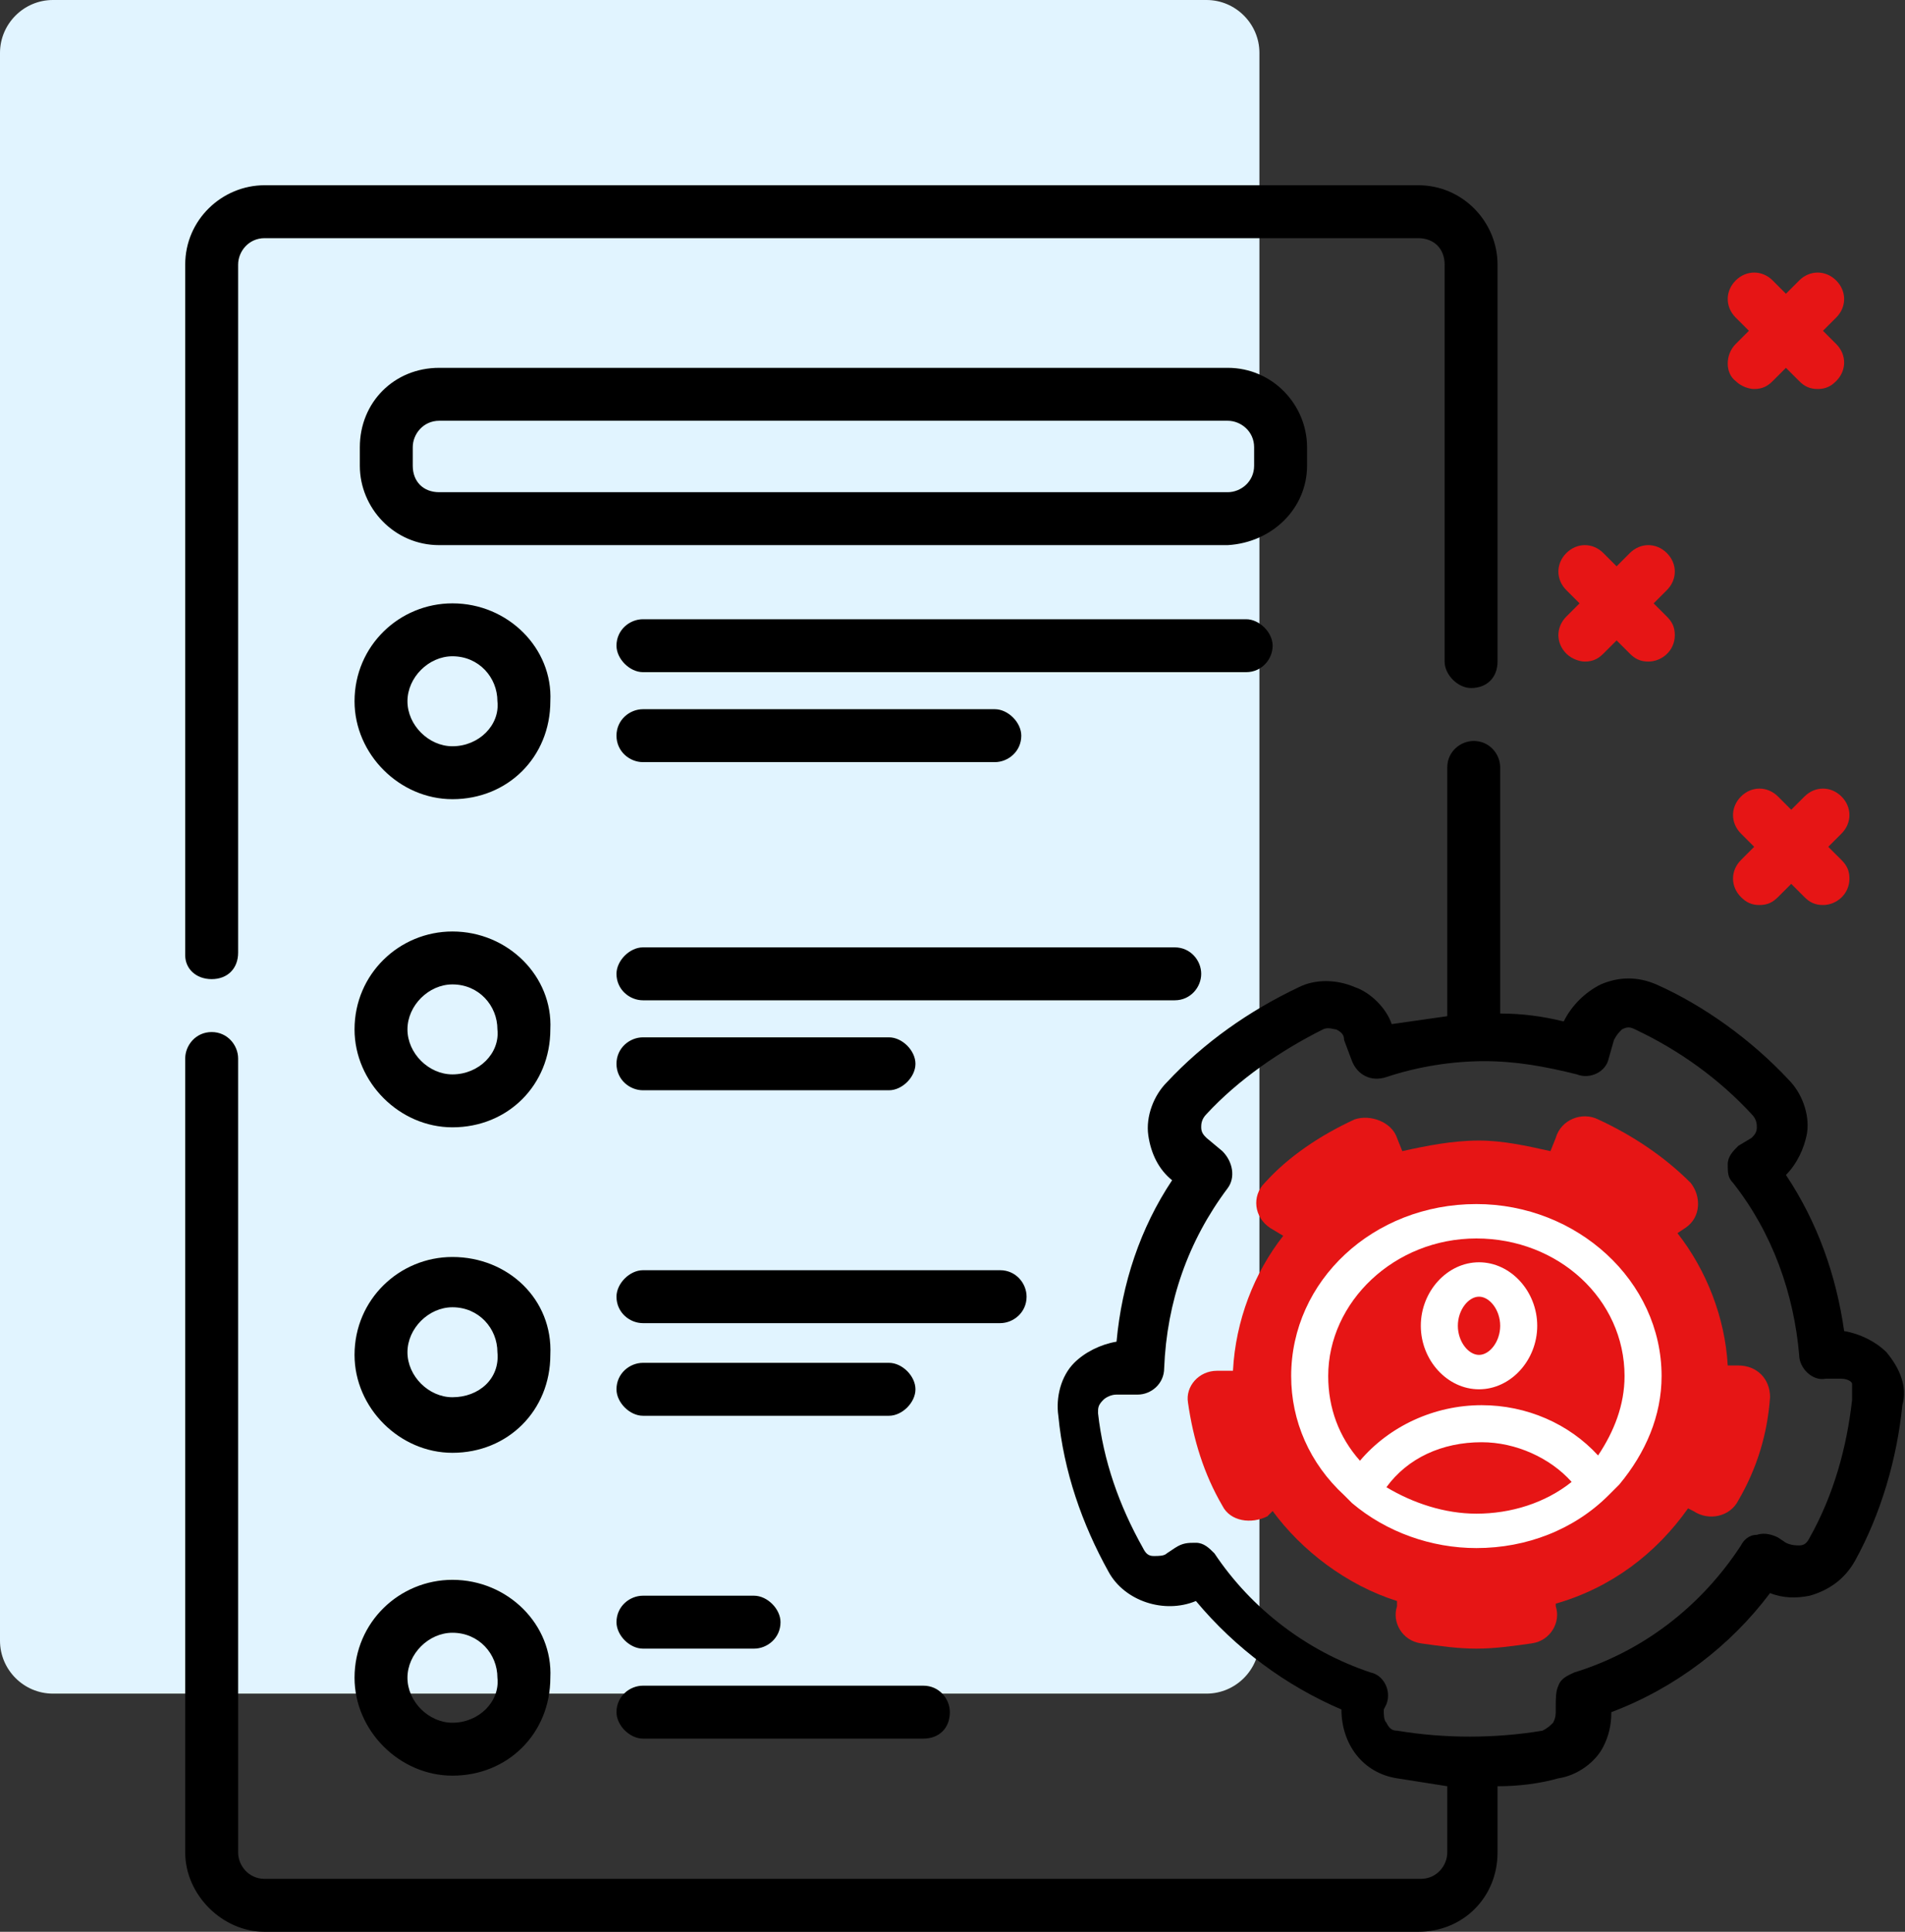 <svg xmlns="http://www.w3.org/2000/svg" xmlns:xlink="http://www.w3.org/1999/xlink" id="Layer_1" x="0px" y="0px" width="72px" height="73px" viewBox="0 0 72 73" style="enable-background:new 0 0 72 73;" xml:space="preserve"><rect x="0" y="0" width="72" height="73" fill="#333333" stroke="none"/><style type="text/css">	.st0{fill:#E1F4FF;}	.st1{fill-rule:evenodd;clip-rule:evenodd;fill:#E61515;}	.st2{fill-rule:evenodd;clip-rule:evenodd;fill:#FFFFFF;}	.st3{fill-rule:evenodd;clip-rule:evenodd;}</style><path class="st0" d="M45.6,64H2c-1.1,0-2-0.9-2-2V2c0-1.1,0.9-2,2-2h43.6c1.1,0,2,0.9,2,2V62C47.6,63.1,46.7,64,45.6,64z"></path><path class="st1" d="M65.7,51.6l-0.4,0c-0.1-1.8-0.8-3.6-1.9-5l0.3-0.2c0.6-0.4,0.6-1.2,0.2-1.7c-1-1-2.2-1.8-3.5-2.4  c-0.6-0.3-1.4,0-1.6,0.7l-0.2,0.5c-0.9-0.2-1.8-0.4-2.7-0.4c-1,0-2,0.2-2.9,0.4l-0.2-0.5c-0.2-0.6-1-0.9-1.6-0.7  c-1.3,0.6-2.5,1.4-3.4,2.4c-0.5,0.5-0.4,1.3,0.2,1.7l0.5,0.3c-1.1,1.4-1.8,3.2-1.9,5.1H46c-0.7,0-1.2,0.6-1.1,1.2  c0.2,1.4,0.6,2.7,1.3,3.9c0.3,0.6,1.1,0.7,1.7,0.4l0.2-0.2c1.1,1.5,2.8,2.8,4.7,3.4l0,0.2c-0.2,0.6,0.2,1.3,0.9,1.4  c0.7,0.1,1.4,0.2,2.1,0.2c0.7,0,1.4-0.1,2.1-0.2c0.7-0.1,1.1-0.8,0.9-1.4l0-0.1c2.1-0.6,3.8-1.9,5-3.6l0.2,0.1  c0.6,0.4,1.4,0.2,1.7-0.4c0.7-1.2,1.1-2.5,1.2-3.9C66.9,52.1,66.4,51.6,65.7,51.6z"></path><path class="st2" d="M60.4,55c-1.1-1.2-2.7-1.9-4.4-1.9c-1.8,0-3.5,0.8-4.6,2.1c-0.8-0.9-1.2-2-1.2-3.2c0-2.8,2.5-5.2,5.6-5.2  c3.1,0,5.6,2.3,5.6,5.2C61.4,53.1,61,54.1,60.4,55L60.4,55z M52.4,56.2c0.8-1.1,2.1-1.7,3.6-1.7c1.3,0,2.6,0.6,3.4,1.5  c-1,0.8-2.3,1.2-3.6,1.2C54.6,57.2,53.4,56.8,52.4,56.2z M55.8,45.5c-3.9,0-7,2.9-7,6.5c0,1.7,0.7,3.3,2,4.5v0l0.3,0.3  c1.3,1.1,3,1.7,4.7,1.7c1.9,0,3.7-0.7,5-2l0.4-0.4l0,0c1-1.2,1.6-2.6,1.6-4.1C62.8,48.4,59.6,45.5,55.8,45.5z"></path><path class="st3" d="M24.3,28.8h13.3c0.5,0,1-0.4,1-1c0-0.5-0.5-1-1-1H24.3c-0.5,0-1,0.4-1,1C23.3,28.4,23.8,28.8,24.3,28.8z   M48.1,24.4c0-0.5-0.5-1-1-1H24.3c-0.5,0-1,0.4-1,1c0,0.5,0.5,1,1,1h22.8C47.7,25.4,48.1,24.9,48.1,24.4z M17.1,28.2  c-0.9,0-1.7-0.8-1.7-1.7c0-0.9,0.8-1.7,1.7-1.7c1,0,1.7,0.8,1.7,1.7C18.9,27.4,18.1,28.2,17.1,28.2L17.1,28.2z M17.1,22.8  c-2,0-3.7,1.6-3.7,3.7c0,2,1.7,3.7,3.7,3.7c2.1,0,3.7-1.6,3.7-3.7C20.9,24.5,19.2,22.8,17.1,22.8z M70,52.9  c-0.2,1.8-0.7,3.6-1.6,5.2c-0.1,0.2-0.2,0.3-0.4,0.3c-0.1,0-0.3,0-0.5-0.1l-0.3-0.2c-0.2-0.1-0.5-0.2-0.8-0.1  c-0.3,0-0.5,0.2-0.6,0.4c-1.5,2.3-3.7,4-6.3,4.8c-0.2,0.1-0.5,0.2-0.6,0.5c-0.1,0.2-0.1,0.5-0.1,0.8l0,0.1c0,0.2,0,0.3-0.1,0.5  c-0.1,0.1-0.2,0.2-0.4,0.3c-1.8,0.3-3.7,0.3-5.5,0c-0.2,0-0.3-0.1-0.4-0.3c-0.1-0.1-0.1-0.3-0.1-0.5l0.1-0.2  c0.2-0.5-0.1-1.1-0.6-1.2c-2.4-0.8-4.5-2.4-5.9-4.5c-0.2-0.2-0.4-0.4-0.7-0.4c-0.3,0-0.5,0-0.8,0.2l-0.3,0.2  c-0.1,0.1-0.3,0.1-0.5,0.1c-0.2,0-0.3-0.1-0.4-0.3c-0.9-1.6-1.5-3.3-1.7-5.1c0-0.2,0-0.3,0.2-0.5c0.1-0.1,0.3-0.2,0.5-0.2H43  c0.5,0,1-0.4,1-1c0.1-2.5,0.9-4.8,2.4-6.8c0.3-0.4,0.2-1-0.2-1.4l0,0l-0.6-0.5c-0.1-0.1-0.2-0.2-0.2-0.4c0-0.1,0-0.3,0.2-0.5  c1.2-1.3,2.8-2.4,4.4-3.2c0.2-0.1,0.4,0,0.5,0c0.2,0.1,0.3,0.2,0.3,0.4l0.3,0.8c0.2,0.5,0.7,0.8,1.3,0.6c1.2-0.4,2.5-0.6,3.7-0.6  c1.2,0,2.3,0.2,3.5,0.5c0.5,0.2,1.1-0.1,1.2-0.6l0.2-0.7c0.1-0.2,0.2-0.3,0.3-0.4c0.2-0.1,0.3-0.1,0.5,0c1.7,0.8,3.2,1.9,4.4,3.2  c0.2,0.2,0.2,0.4,0.2,0.5c0,0.2-0.1,0.3-0.2,0.4l-0.5,0.3c-0.2,0.2-0.4,0.4-0.4,0.7c0,0.3,0,0.5,0.2,0.7c1.5,1.9,2.3,4.2,2.5,6.5  c0,0.5,0.5,1,1,0.9l0.6,0c0.2,0,0.4,0.1,0.4,0.2C70,52.6,70,52.8,70,52.9L70,52.9z M71.3,51.1c-0.4-0.4-1-0.7-1.6-0.8  c-0.3-2.1-1-4.1-2.2-5.9c0.4-0.4,0.7-1,0.8-1.6c0.1-0.7-0.2-1.5-0.7-2c-1.4-1.5-3.2-2.8-5-3.6c-0.7-0.3-1.4-0.3-2.1,0  c-0.6,0.3-1.1,0.8-1.4,1.4c-0.8-0.2-1.6-0.3-2.4-0.3V29c0-0.5-0.4-1-1-1c-0.5,0-1,0.4-1,1v9.4c-0.7,0.1-1.4,0.2-2.1,0.3  c-0.2-0.6-0.8-1.2-1.4-1.4c-0.7-0.3-1.5-0.3-2.1,0c-1.9,0.9-3.6,2.1-5,3.6c-0.5,0.5-0.8,1.3-0.7,2c0.1,0.7,0.4,1.3,0.9,1.7  c-1.2,1.8-1.9,3.9-2.1,6.1c-0.6,0.1-1.2,0.4-1.6,0.8c-0.5,0.5-0.7,1.3-0.6,2c0.2,2.1,0.9,4.1,1.9,5.9c0.6,1.1,2.1,1.6,3.3,1.1  c1.5,1.8,3.4,3.2,5.5,4.1c0,1.3,0.8,2.4,2.1,2.6c0.6,0.1,1.3,0.2,1.9,0.3v2.5c0,0.5-0.4,1-1,1H10c-0.6,0-1-0.5-1-1V40  c0-0.5-0.4-1-1-1s-1,0.5-1,1v30c0,1.6,1.4,3,3,3h43.6c1.7,0,3-1.3,3-3v-2.5c0.8,0,1.6-0.1,2.3-0.3c0.7-0.1,1.4-0.6,1.7-1.2  c0.2-0.4,0.3-0.8,0.3-1.3c2.4-0.9,4.5-2.5,6-4.5c0.5,0.2,1,0.2,1.5,0.1c0.7-0.2,1.3-0.6,1.7-1.3c1-1.8,1.6-3.9,1.8-5.9  C72.1,52.4,71.8,51.7,71.3,51.1L71.3,51.1z"></path><path class="st2" d="M55.9,51.2c-0.4,0-0.8-0.5-0.8-1.1c0-0.6,0.4-1.1,0.8-1.1s0.8,0.5,0.8,1.1C56.7,50.7,56.3,51.2,55.9,51.2z   M55.9,47.7c-1.2,0-2.2,1.1-2.2,2.4c0,1.3,1,2.4,2.2,2.4s2.2-1.1,2.2-2.4C58.1,48.8,57.1,47.7,55.9,47.7z"></path><path class="st3" d="M8,37c0.6,0,1-0.4,1-1V10c0-0.5,0.4-1,1-1h43.6c0.6,0,1,0.4,1,1V25c0,0.5,0.5,1,1,1c0.6,0,1-0.4,1-1V10  c0-1.6-1.3-3-3-3H10c-1.6,0-3,1.3-3,3v26.1C7,36.6,7.4,37,8,37z"></path><path class="st1" d="M65.6,14.4c0.2,0.2,0.5,0.3,0.7,0.3c0.3,0,0.5-0.1,0.7-0.3l0.5-0.5l0.5,0.5c0.2,0.2,0.4,0.3,0.7,0.3  c0.3,0,0.5-0.1,0.7-0.3c0.4-0.4,0.4-1,0-1.4l-0.5-0.5l0.5-0.5c0.4-0.4,0.4-1,0-1.4c-0.4-0.4-1-0.4-1.4,0l-0.5,0.5L67,10.6  c-0.4-0.4-1-0.4-1.4,0c-0.4,0.4-0.4,1,0,1.4l0.5,0.5L65.6,13C65.2,13.4,65.2,14.1,65.6,14.4L65.6,14.4z M59.2,24.7  c0.2,0.2,0.5,0.3,0.7,0.3c0.3,0,0.5-0.1,0.7-0.3l0.5-0.5l0.5,0.5c0.2,0.2,0.4,0.3,0.7,0.3c0.5,0,1-0.4,1-1c0-0.3-0.1-0.5-0.3-0.7  l-0.5-0.5l0.5-0.5c0.4-0.4,0.4-1,0-1.4c-0.4-0.4-1-0.4-1.4,0l-0.5,0.5l-0.5-0.5c-0.4-0.4-1-0.4-1.4,0c-0.4,0.4-0.4,1,0,1.4l0.5,0.5  l-0.5,0.5C58.8,23.7,58.8,24.3,59.2,24.7L59.2,24.7z M69.6,30.1c-0.4-0.4-1-0.4-1.4,0l-0.5,0.5l-0.5-0.5c-0.4-0.4-1-0.4-1.4,0  c-0.4,0.4-0.4,1,0,1.4l0.5,0.5l-0.5,0.5c-0.4,0.4-0.4,1,0,1.4c0.2,0.2,0.4,0.3,0.7,0.3s0.5-0.1,0.7-0.3l0.5-0.5l0.5,0.5  c0.2,0.2,0.4,0.3,0.7,0.3c0.5,0,1-0.4,1-1c0-0.3-0.1-0.5-0.3-0.7L69.1,32l0.5-0.5C70,31.1,70,30.5,69.6,30.1L69.6,30.1z"></path><path class="st3" d="M47.4,17.6c0,0.6-0.5,1-1,1H16.6c-0.6,0-1-0.4-1-1v-0.7c0-0.5,0.4-1,1-1h29.8c0.5,0,1,0.4,1,1V17.6z M49.4,17.6  v-0.7c0-1.6-1.3-3-3-3H16.6c-1.7,0-3,1.3-3,3v0.7c0,1.6,1.3,3,3,3h29.8C48.1,20.5,49.4,19.2,49.4,17.6L49.4,17.6z M24.3,65.7h10.6  c0.6,0,1-0.4,1-1c0-0.5-0.4-1-1-1H24.3c-0.5,0-1,0.4-1,1C23.3,65.2,23.8,65.7,24.3,65.7z M24.3,62.3h4.2c0.5,0,1-0.4,1-1  c0-0.5-0.5-1-1-1h-4.2c-0.5,0-1,0.4-1,1C23.3,61.8,23.8,62.3,24.3,62.3z M17.1,65.1c-0.9,0-1.7-0.8-1.7-1.7s0.8-1.7,1.7-1.7  c1,0,1.7,0.8,1.7,1.7C18.9,64.3,18.1,65.1,17.1,65.1L17.1,65.1z M17.1,59.7c-2,0-3.7,1.6-3.7,3.7c0,2,1.7,3.7,3.7,3.7  c2.1,0,3.7-1.6,3.7-3.7C20.9,61.4,19.2,59.7,17.1,59.7z M24.3,53.5h9.3c0.5,0,1-0.5,1-1c0-0.5-0.5-1-1-1h-9.3c-0.5,0-1,0.4-1,1  C23.3,53,23.8,53.5,24.3,53.5z M38.8,49c0-0.5-0.4-1-1-1H24.3c-0.5,0-1,0.5-1,1c0,0.6,0.5,1,1,1h13.5C38.3,50,38.8,49.6,38.8,49z   M17.1,52.8c-0.9,0-1.7-0.8-1.7-1.7c0-0.9,0.8-1.7,1.7-1.7c1,0,1.7,0.8,1.7,1.7C18.9,52.1,18.1,52.8,17.1,52.8L17.1,52.8z   M17.1,47.5c-2,0-3.7,1.6-3.7,3.7c0,2,1.7,3.7,3.7,3.7c2.1,0,3.7-1.6,3.7-3.7C20.9,49.1,19.2,47.5,17.1,47.5z M24.3,41.2h9.3  c0.5,0,1-0.5,1-1c0-0.5-0.5-1-1-1h-9.3c-0.5,0-1,0.4-1,1C23.3,40.8,23.8,41.2,24.3,41.2z M45.4,36.8c0-0.5-0.4-1-1-1H24.3  c-0.5,0-1,0.5-1,1c0,0.6,0.5,1,1,1h20.1C45,37.8,45.4,37.3,45.4,36.8z M17.1,40.6c-0.9,0-1.7-0.8-1.7-1.7c0-0.9,0.8-1.7,1.7-1.7  c1,0,1.7,0.8,1.7,1.7C18.9,39.8,18.1,40.6,17.1,40.6L17.1,40.6z M17.1,35.2c-2,0-3.7,1.6-3.7,3.7c0,2,1.7,3.7,3.7,3.7  c2.1,0,3.7-1.6,3.7-3.7C20.9,36.9,19.2,35.2,17.1,35.2z"></path></svg>